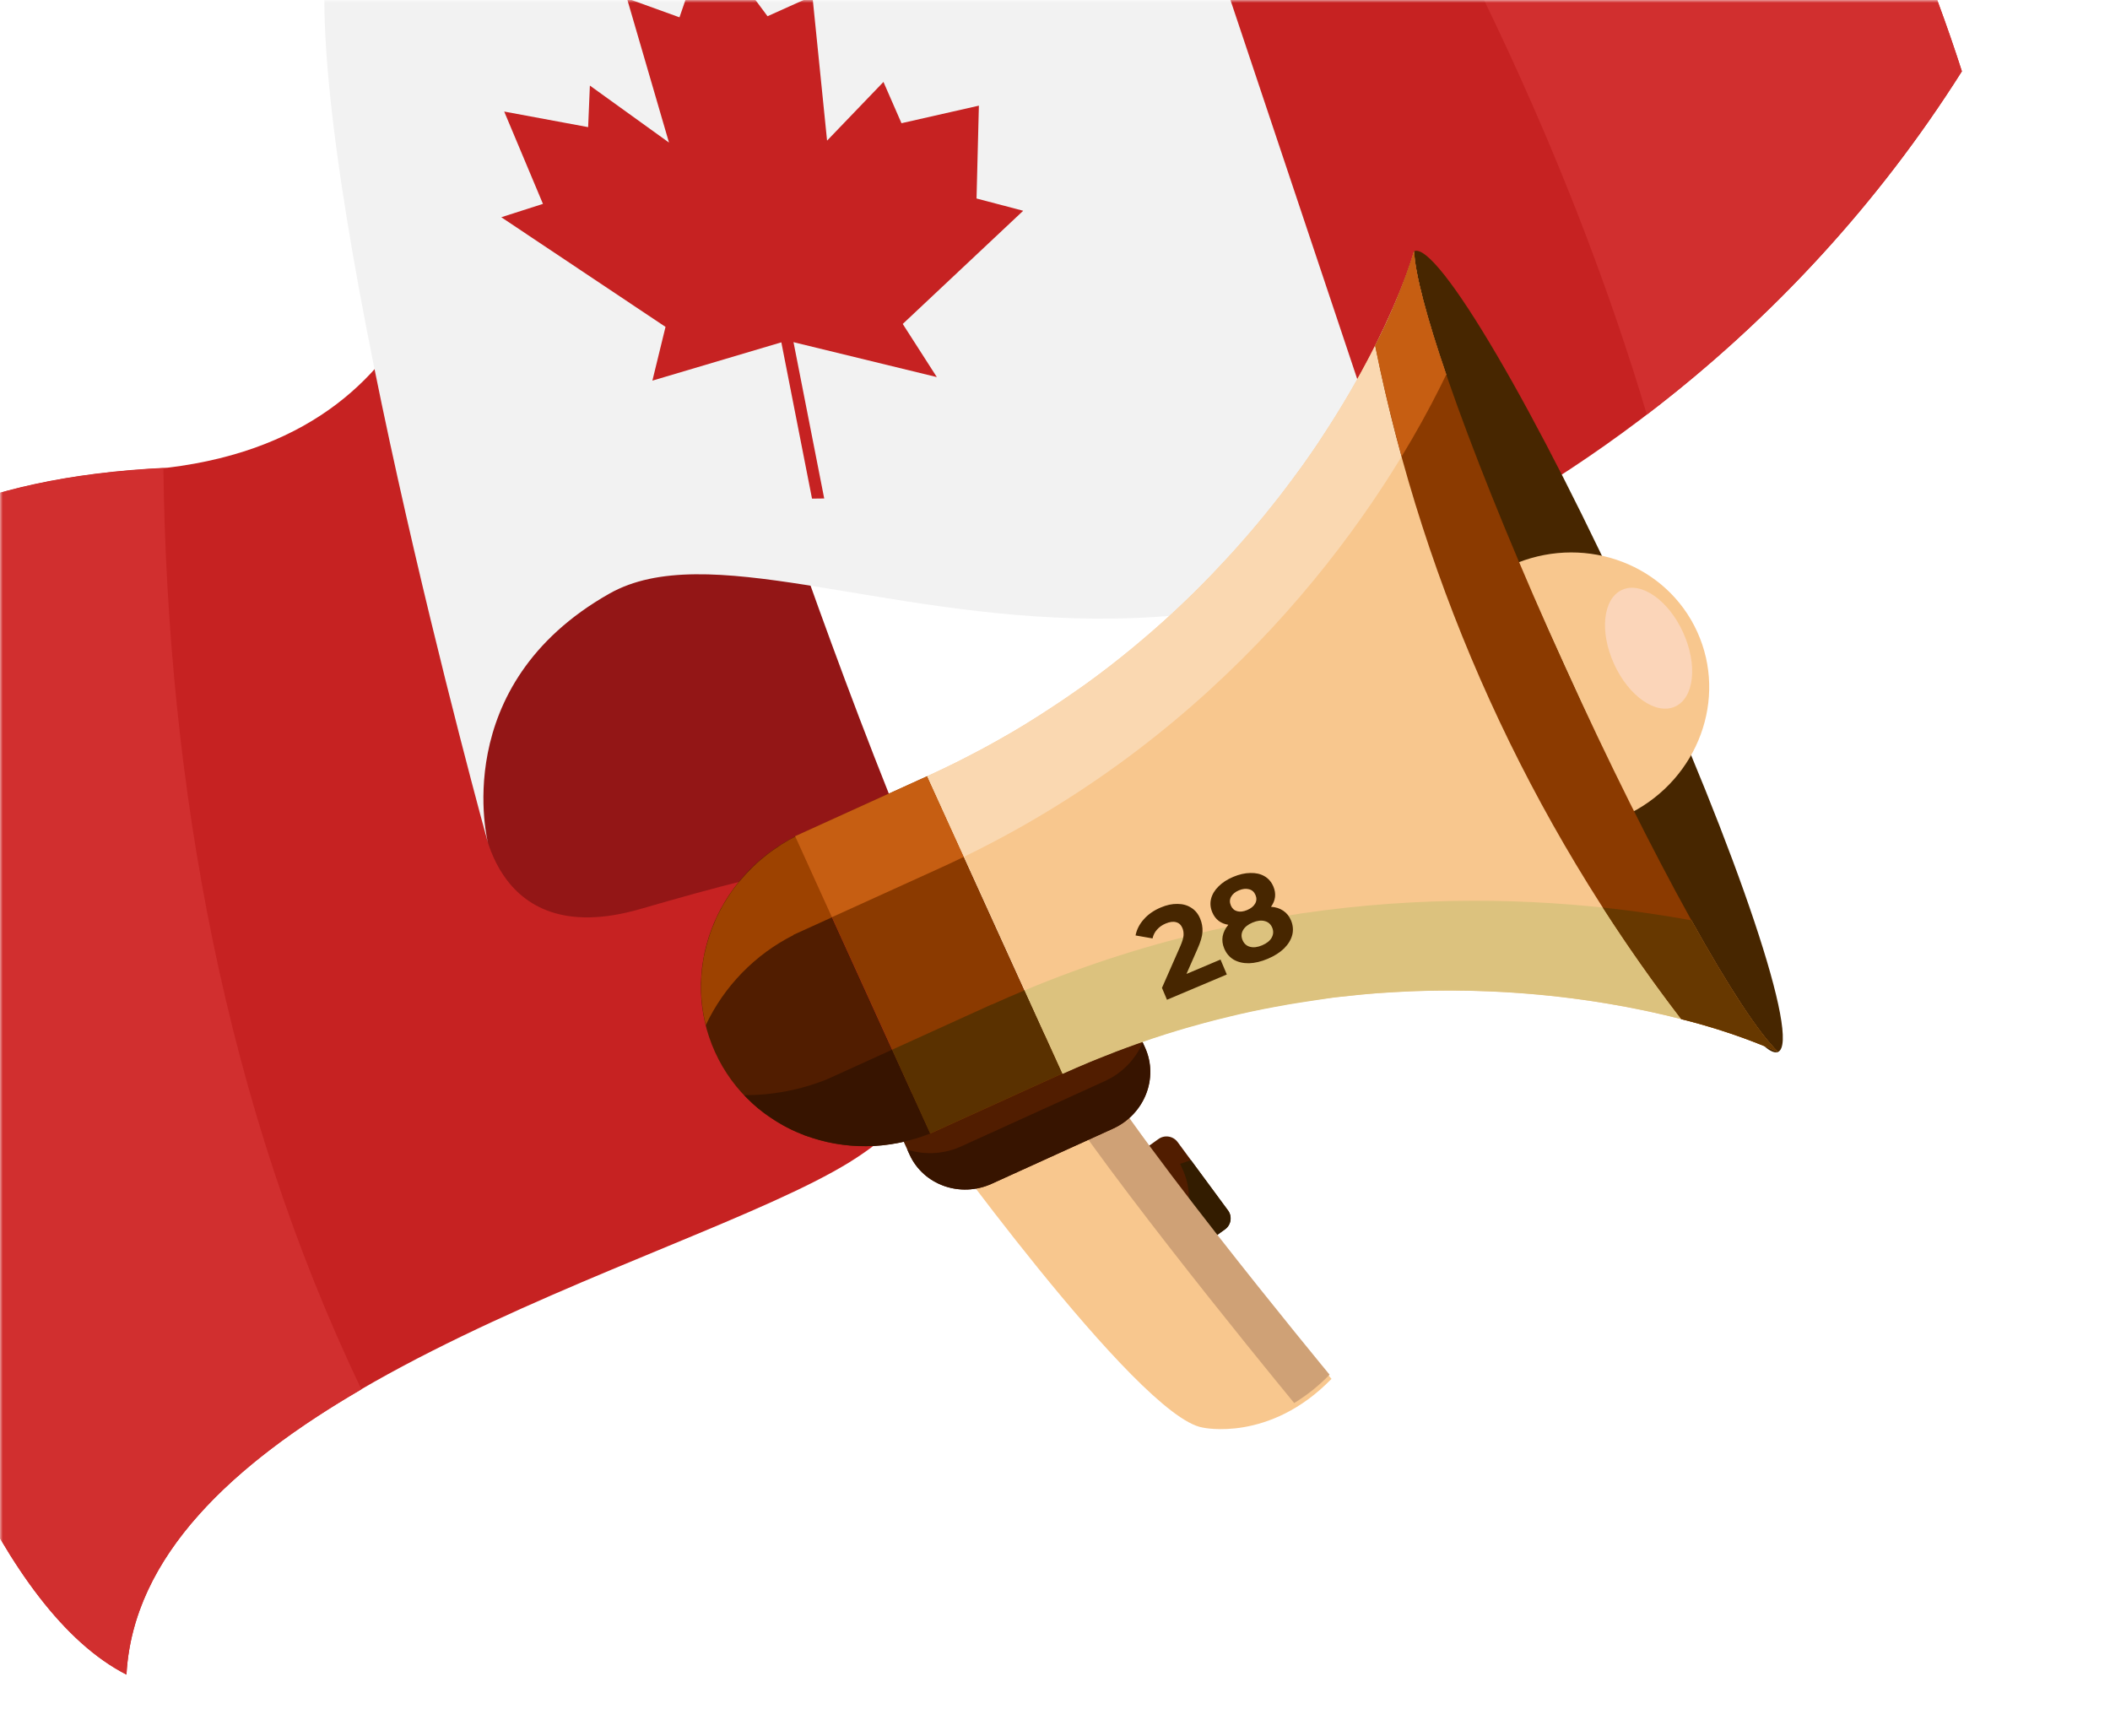 <svg width="378" height="311" viewBox="0 0 378 311" fill="none" xmlns="http://www.w3.org/2000/svg">
<mask id="mask0_1345_1585" style="mask-type:alpha" maskUnits="userSpaceOnUse" x="0" y="0" width="378" height="311">
<rect width="378" height="311" fill="black"/>
</mask>
<g mask="url(#mask0_1345_1585)">
<g filter="url(#filter0_d_1345_1585)">
<path d="M128.178 183.632C128.178 183.632 141.813 209.888 112.204 228.207C82.596 246.525 -14.602 269.563 -17.343 320C-62.254 297.108 -81 149.67 -81 149.67C-81 149.67 -81.769 107.049 -10.016 103.794C42.796 97.481 41.276 48.033 41.276 48.033L128.178 183.632Z" fill="#C62222"/>
<path d="M-81 149.67C-81 149.67 -62.254 297.108 -17.343 320.031C-16.177 298.659 1.97 282.173 24.746 268.916C0.322 217.942 -9.998 160.636 -10.73 103.868C-81.751 107.342 -81 149.67 -81 149.67Z" fill="#D12F2F"/>
<path d="M46.166 164.685C46.166 164.685 47.272 190.776 74.688 182.863C102.105 174.949 121.705 169.765 128.178 183.632C112.394 147.765 96.982 101.199 96.982 101.199C96.982 101.199 35.359 117.838 46.166 164.685Z" fill="#931616"/>
<path d="M18.53 11.207C13.95 50.115 47.436 171.09 47.436 171.09C47.436 171.09 40.054 142.819 69.174 126.35C103.698 106.811 192.243 182.203 291.242 53.26C269.779 -13.541 249.201 -80 249.201 -80C249.201 -80 191.266 -3.673 142.564 -2.165C93.861 -0.657 23.879 -34.204 18.53 11.207Z" fill="#F2F2F2"/>
<path d="M311.466 32.774C289.991 -34.033 249.202 -80 249.202 -80C249.202 -80 210.91 -29.576 170.433 -9.889L213.743 119.597C238.638 107.91 280.868 81.318 311.466 32.774Z" fill="#C62222"/>
<path d="M311.466 32.774C289.99 -34.033 249.201 -80 249.201 -80C249.201 -80 227.482 -51.405 199.461 -28.873C222.383 9.632 242.124 51.007 255.027 94.275C277.347 77.294 296.459 56.467 311.466 32.774V32.774Z" fill="#D12F2F"/>
<path d="M121.724 78.039L143.303 57.76L134.943 55.562L135.365 38.929L121.498 42.074L118.268 34.679L108.168 45.194L105.542 19.292L97.501 22.907L86.79 8.514L86.778 8.435L86.766 8.478L86.736 8.441L86.748 8.514L81.728 23.102L72.313 19.701L79.848 45.542L65.675 35.333L65.364 42.776L50.325 39.985L57.267 56.527L49.806 58.92L79.225 78.564L76.874 88.193L101.006 81.025L127.83 87.558L121.724 78.039Z" fill="#C62222"/>
<path d="M107.655 109.308L105.469 109.333L98.447 73.551L100.627 73.52L107.655 109.308Z" fill="#C62222"/>
</g>
<g filter="url(#filter1_d_1345_1585)">
<path d="M230.437 233.755C230.834 234.272 231.418 234.611 232.064 234.699C232.709 234.787 233.363 234.617 233.884 234.226L239.415 230.259C239.679 230.077 239.904 229.844 240.077 229.574C240.25 229.304 240.367 229.003 240.422 228.687C240.477 228.371 240.469 228.047 240.397 227.735C240.325 227.422 240.192 227.127 240.005 226.867L230.938 214.568C230.541 214.051 229.957 213.712 229.311 213.624C228.666 213.536 228.012 213.706 227.491 214.097L221.958 218.058C221.694 218.24 221.469 218.473 221.295 218.743C221.122 219.013 221.004 219.315 220.949 219.631C220.893 219.947 220.901 220.271 220.972 220.584C221.043 220.896 221.176 221.192 221.362 221.453L230.437 233.755Z" fill="#511D00"/>
<path d="M231.941 219.673L231.411 218.508C232.061 218.281 232.708 218.075 233.358 217.861L240.015 226.889C240.202 227.149 240.335 227.445 240.407 227.757C240.478 228.07 240.487 228.393 240.432 228.709C240.377 229.025 240.26 229.327 240.087 229.597C239.914 229.867 239.688 230.099 239.424 230.281L237.935 231.352L233.899 234.246C233.378 234.639 232.723 234.811 232.077 234.723C231.43 234.635 230.844 234.295 230.447 233.778L229.749 232.825C231.365 231.09 232.434 228.918 232.824 226.579C233.213 224.24 232.906 221.839 231.941 219.673V219.673Z" fill="#331C00"/>
<path d="M185.296 210.113C185.296 210.113 223.721 263.829 235.457 265.76C235.457 265.76 247.42 268.472 258.534 257.037C258.534 257.037 218.894 209.075 214.108 197.35L185.296 210.113Z" fill="#F8C78E"/>
<path d="M251.849 261.366C245.977 254.229 213.795 214.829 205.7 200.173L213.765 196.596C218.551 208.321 258.191 256.283 258.191 256.283C256.298 258.236 254.168 259.944 251.849 261.366Z" fill="#CFA176"/>
<path d="M221.164 188.927L225.14 197.673C227.619 203.126 225.054 209.63 219.409 212.196L197.656 222.083C192.028 224.641 185.425 222.305 182.946 216.851L178.971 208.105L221.164 188.927Z" fill="#511D00"/>
<path d="M192.216 215.374L217.902 203.699C220.949 202.324 223.375 199.866 224.709 196.802L225.111 197.686C227.59 203.139 225.025 209.643 219.38 212.208L197.656 222.083C192.028 224.641 185.424 222.305 182.946 216.851L182.544 215.967C185.73 216.976 189.177 216.764 192.216 215.374V215.374Z" fill="#371400"/>
<path d="M162.454 159.86L186.644 213.079C171.604 219.12 154.592 212.782 148.097 198.493C141.602 184.203 148.03 167.21 162.454 159.86Z" fill="#511D00"/>
<path d="M186.108 149.061L162.453 159.813L186.663 213.077L210.318 202.325L186.108 149.061Z" fill="#8B3A00"/>
<path d="M273.333 55.006C273.765 64.562 284.589 94.71 300.311 129.3C316.033 163.89 331.615 191.807 338.537 198.46C320.85 190.385 267.017 176.574 210.337 202.337L186.119 149.056C242.805 123.29 267.796 73.631 273.333 55.006Z" fill="#F8C78E"/>
<path d="M298.468 130.13C316.472 169.741 334.412 200.335 338.537 198.46C342.662 196.585 331.409 162.952 313.405 123.341C295.4 83.731 277.452 53.134 273.333 55.006C272.438 55.413 280.461 90.514 298.468 130.13Z" fill="#472600"/>
<path d="M146.436 193.658L146.418 193.619C146.251 192.921 146.11 192.224 145.995 191.523L145.911 191.038C145.824 190.399 145.739 189.704 145.681 189.038C145.666 188.841 145.648 188.652 145.641 188.458C145.599 187.798 145.574 187.13 145.595 186.503C145.594 186.293 145.604 186.091 145.607 185.887C145.625 185.24 145.665 184.597 145.728 183.957C145.749 183.751 145.782 183.553 145.806 183.351C145.879 182.707 145.972 182.06 146.09 181.423L146.196 180.94C146.634 178.84 147.298 176.794 148.177 174.838C148.264 174.642 148.338 174.445 148.428 174.255C148.638 173.806 148.887 173.367 149.119 172.922C149.351 172.477 149.482 172.227 149.683 171.892C149.883 171.556 150.16 171.118 150.406 170.734C150.653 170.351 150.89 169.992 151.145 169.625C151.399 169.258 151.66 168.936 151.919 168.594C152.178 168.252 152.514 167.841 152.839 167.496C153.165 167.152 153.377 166.872 153.656 166.575C153.936 166.278 154.359 165.835 154.729 165.469C155.008 165.2 155.289 164.923 155.581 164.654C155.985 164.287 156.413 163.93 156.844 163.578C157.126 163.348 157.406 163.112 157.699 162.89C158.203 162.505 158.723 162.153 159.245 161.808C159.497 161.632 159.759 161.445 160.005 161.285C160.804 160.786 161.604 160.321 162.487 159.872L169.061 174.336L162.122 177.49L162.14 177.53C155.257 181.009 149.731 186.685 146.436 193.658V193.658Z" fill="#9D4200"/>
<path d="M192.675 163.508C191.289 164.179 189.886 164.844 188.468 165.488L169.029 174.324L162.437 159.82L186.074 149.076L192.675 163.508Z" fill="#C65E12"/>
<path d="M186.108 149.061C187.712 148.332 189.284 147.577 190.837 146.81L192.263 146.093C193.365 145.529 194.453 144.965 195.527 144.399L196.995 143.61C198.173 142.966 199.337 142.31 200.487 141.642L201.409 141.115C202.834 140.277 204.244 139.419 205.61 138.526C205.981 138.296 206.336 138.06 206.699 137.828C207.73 137.169 208.745 136.503 209.744 135.832C210.192 135.533 210.64 135.235 211.078 134.927C212.043 134.271 212.989 133.604 213.929 132.952L215.054 132.156C216.317 131.229 217.56 130.303 218.782 129.361L219.386 128.883C220.408 128.083 221.403 127.285 222.371 126.487L223.556 125.507C224.364 124.834 225.155 124.155 225.941 123.479L227.09 122.481C228.019 121.665 228.929 120.844 229.821 120.018L230.393 119.499C231.442 118.52 232.47 117.539 233.477 116.556L234.525 115.516C235.197 114.844 235.87 114.172 236.52 113.496L237.649 112.304C238.293 111.63 238.918 110.959 239.541 110.282C239.87 109.929 240.201 109.582 240.521 109.226C241.398 108.266 242.253 107.304 243.087 106.341L244.081 105.21C244.616 104.58 245.148 103.958 245.658 103.332C246.046 102.871 246.42 102.409 246.794 101.947C247.227 101.404 247.664 100.872 248.12 100.292L249.24 98.872C249.663 98.307 250.13 97.707 250.567 97.129C251.189 96.307 251.798 95.489 252.392 94.676L253.458 93.241C253.877 92.67 254.246 92.122 254.63 91.561L255.451 90.379C255.86 89.786 256.272 89.198 256.625 88.63L257.23 87.676C258.636 85.529 259.944 83.427 261.155 81.369L261.456 80.866L262.65 78.802L262.84 78.457C268.284 68.846 271.681 60.558 273.334 55.006C273.515 59.066 275.588 66.884 279.088 77.109C278.71 77.906 278.318 78.702 277.903 79.522C265.352 104.513 238.867 141.1 192.675 163.508L186.108 149.061Z" fill="#FAD8B1"/>
<path d="M323.197 121.518C323.149 121.411 323.1 121.304 323.052 121.198C323.078 121.301 323.135 121.411 323.197 121.518Z" fill="#8B3A00"/>
<path d="M291.886 110.808C304.43 105.867 318.608 111.211 324.059 123.205C329.51 135.198 324.212 149.388 312.241 155.59L291.886 110.808Z" fill="#F8C78E"/>
<path d="M183.341 214.179C182.673 214.367 182.006 214.528 181.337 214.669L180.57 214.821C179.882 214.95 179.187 215.049 178.503 215.129C178.303 215.152 178.1 215.183 177.898 215.2C176.133 215.37 174.357 215.386 172.589 215.25C172.352 215.236 172.115 215.207 171.878 215.179C171.252 215.117 170.625 215.036 170.009 214.936C169.725 214.895 169.442 214.84 169.162 214.791C168.566 214.675 167.982 214.54 167.398 214.391L166.628 214.191C165.845 213.963 165.052 213.712 164.249 213.439C164.03 213.361 163.829 213.263 163.622 213.18C163.058 212.955 162.496 212.721 161.939 212.465C161.61 212.309 161.289 212.142 160.969 211.975C160.649 211.808 160.136 211.532 159.752 211.286C159.369 211.039 159.091 210.907 158.751 210.681C158.411 210.456 157.982 210.169 157.604 209.906C157.226 209.643 156.973 209.473 156.677 209.241C156.106 208.821 155.532 208.335 154.983 207.844C154.686 207.579 154.408 207.297 154.125 207.018C153.842 206.74 153.581 206.478 153.314 206.205C158.398 206.229 163.437 205.265 168.152 203.366L179.819 198.063L186.644 213.079C185.771 213.428 184.902 213.728 184.007 213.999C183.797 214.061 183.571 214.116 183.341 214.179Z" fill="#371400"/>
<path d="M197.699 189.936L197.712 189.964C199.659 189.079 201.607 188.241 203.549 187.433L210.315 202.319L186.643 213.079L179.818 198.063L197.699 189.936Z" fill="#5A3100"/>
<path d="M323.013 174.897C329.607 186.744 335.126 195.196 338.529 198.457C329.404 194.293 310.658 188.607 286.849 187.62L286.476 187.606C285.451 187.562 284.409 187.54 283.381 187.505L282.938 187.502C279.905 187.442 276.796 187.465 273.612 187.572C273.205 187.587 272.795 187.597 272.385 187.621C271.518 187.655 270.642 187.7 269.732 187.76L268.212 187.853C267.361 187.908 266.499 187.953 265.647 188.035L263.931 188.19C262.537 188.321 261.135 188.467 259.723 188.629C259.015 188.713 258.303 188.792 257.605 188.913L255.379 189.245L253.131 189.588C252.407 189.7 251.684 189.811 250.96 189.936C250.072 190.089 249.177 190.258 248.28 190.421C247.654 190.536 246.991 190.661 246.349 190.789C244.984 191.062 243.617 191.352 242.25 191.661L240.411 192.097C239.473 192.319 238.532 192.55 237.591 192.794C236.951 192.956 236.308 193.126 235.668 193.301C234.663 193.568 233.653 193.857 232.655 194.141C232.104 194.304 231.561 194.455 231.013 194.623C229.5 195.08 227.985 195.56 226.467 196.065C226.041 196.204 225.615 196.357 225.194 196.507C224.017 196.906 222.847 197.32 221.684 197.749L219.99 198.384C218.895 198.804 217.797 199.238 216.696 199.684L215.137 200.318C213.573 200.97 212.001 201.65 210.422 202.359L210.36 202.387L203.561 187.428C249.057 168.405 292.577 169.282 323.013 174.897Z" fill="#DCC27E"/>
<path d="M273.333 55.006C273.764 64.561 284.588 94.71 300.31 129.3C316.033 163.89 331.615 191.807 338.537 198.46C332.937 196.013 327.139 194.048 321.206 192.586C293.935 157.093 275.174 115.816 266.364 71.932C269.161 66.497 271.492 60.835 273.333 55.006V55.006Z" fill="#8B3A00"/>
<path d="M266.359 71.934C269.158 66.499 271.491 60.836 273.333 55.006V55.006C273.515 59.066 275.588 66.884 279.088 77.109C278.71 77.906 278.318 78.702 277.903 79.522C275.976 83.365 273.712 87.484 271.102 91.781C269.3 85.232 267.7 78.618 266.359 71.934Z" fill="#C65E12"/>
<path d="M338.534 198.454C332.932 196.013 327.133 194.051 321.2 192.589C316.221 186.105 311.532 179.44 307.134 172.593C312.744 173.194 318.052 173.98 323.013 174.883C329.606 186.731 335.125 195.182 338.529 198.443L338.534 198.454Z" fill="#673800"/>
<path d="M309.147 128.944C311.772 134.718 316.658 138.147 320.091 136.587C323.524 135.026 324.153 129.09 321.529 123.316C318.904 117.541 314.015 114.12 310.587 115.678C307.16 117.236 306.522 123.169 309.147 128.944Z" fill="#FBD5B9"/>
</g>
<path d="M218.652 171.911L219.782 174.587L209.061 179.115L208.162 176.987L211.452 169.508C211.799 168.708 211.991 168.07 212.028 167.592C212.059 167.102 211.992 166.66 211.827 166.268C211.587 165.701 211.209 165.351 210.691 165.219C210.182 165.069 209.556 165.15 208.812 165.464C208.191 165.726 207.682 166.085 207.284 166.539C206.881 166.98 206.611 167.508 206.473 168.124L203.431 167.593C203.637 166.535 204.129 165.571 204.908 164.701C205.681 163.817 206.696 163.11 207.952 162.579C209.006 162.134 209.999 161.922 210.931 161.942C211.871 161.943 212.691 162.17 213.392 162.622C214.1 163.055 214.634 163.698 214.993 164.549C215.319 165.319 215.462 166.11 215.423 166.923C215.384 167.735 215.081 168.771 214.514 170.029L212.552 174.488L218.652 171.911ZM227.695 162.456C228.546 162.511 229.273 162.745 229.878 163.158C230.496 163.566 230.962 164.141 231.275 164.884C231.646 165.763 231.722 166.638 231.501 167.511C231.275 168.371 230.787 169.174 230.036 169.922C229.279 170.655 228.306 171.273 227.117 171.775C225.928 172.277 224.807 172.544 223.753 172.575C222.707 172.587 221.797 172.374 221.024 171.937C220.258 171.48 219.689 170.813 219.318 169.935C219.004 169.191 218.91 168.459 219.035 167.738C219.174 167.01 219.513 166.326 220.054 165.683C219.39 165.581 218.814 165.347 218.325 164.981C217.83 164.601 217.448 164.093 217.18 163.458C216.832 162.634 216.759 161.821 216.962 161.019C217.164 160.217 217.609 159.48 218.296 158.807C218.978 158.121 219.852 157.553 220.92 157.102C222.001 156.646 223.024 156.412 223.991 156.402C224.966 156.373 225.811 156.565 226.528 156.979C227.244 157.393 227.776 158.012 228.124 158.836C228.392 159.471 228.49 160.098 228.417 160.718C228.339 161.324 228.098 161.904 227.695 162.456ZM221.938 159.514C221.276 159.794 220.811 160.181 220.543 160.677C220.282 161.153 220.269 161.668 220.503 162.222C220.731 162.762 221.107 163.105 221.63 163.25C222.153 163.396 222.752 163.326 223.428 163.04C224.103 162.755 224.578 162.371 224.852 161.889C225.126 161.408 225.149 160.896 224.921 160.356C224.687 159.802 224.302 159.455 223.765 159.316C223.223 159.163 222.614 159.229 221.938 159.514ZM226.098 169.364C226.922 169.015 227.494 168.559 227.813 167.995C228.139 167.411 228.171 166.808 227.909 166.187C227.646 165.565 227.195 165.175 226.555 165.015C225.928 164.85 225.202 164.942 224.378 165.29C223.567 165.632 223.002 166.086 222.684 166.65C222.365 167.215 222.337 167.808 222.599 168.429C222.867 169.064 223.315 169.464 223.942 169.63C224.569 169.795 225.288 169.706 226.098 169.364Z" fill="#472600"/>
</g>
<defs>
<filter id="filter0_d_1345_1585" x="-81" y="-140" width="472.466" height="480.031" filterUnits="userSpaceOnUse" color-interpolation-filters="sRGB">
<feFlood flood-opacity="0" result="BackgroundImageFix"/>
<feColorMatrix in="SourceAlpha" type="matrix" values="0 0 0 0 0 0 0 0 0 0 0 0 0 0 0 0 0 0 127 0" result="hardAlpha"/>
<feOffset dx="40" dy="-20"/>
<feGaussianBlur stdDeviation="20"/>
<feComposite in2="hardAlpha" operator="out"/>
<feColorMatrix type="matrix" values="0 0 0 0 0.125 0 0 0 0 0.075 0 0 0 0 0 0 0 0 0.2 0"/>
<feBlend mode="normal" in2="BackgroundImageFix" result="effect1_dropShadow_1345_1585"/>
<feBlend mode="normal" in="SourceGraphic" in2="effect1_dropShadow_1345_1585" result="shape"/>
</filter>
<filter id="filter1_d_1345_1585" x="85.564" y="4.925" width="273.824" height="291.116" filterUnits="userSpaceOnUse" color-interpolation-filters="sRGB">
<feFlood flood-opacity="0" result="BackgroundImageFix"/>
<feColorMatrix in="SourceAlpha" type="matrix" values="0 0 0 0 0 0 0 0 0 0 0 0 0 0 0 0 0 0 127 0" result="hardAlpha"/>
<feOffset dx="-20" dy="-10"/>
<feGaussianBlur stdDeviation="20"/>
<feComposite in2="hardAlpha" operator="out"/>
<feColorMatrix type="matrix" values="0 0 0 0 0.175 0 0 0 0 0.105 0 0 0 0 0 0 0 0 0.2 0"/>
<feBlend mode="normal" in2="BackgroundImageFix" result="effect1_dropShadow_1345_1585"/>
<feBlend mode="normal" in="SourceGraphic" in2="effect1_dropShadow_1345_1585" result="shape"/>
</filter>
</defs>
</svg>
